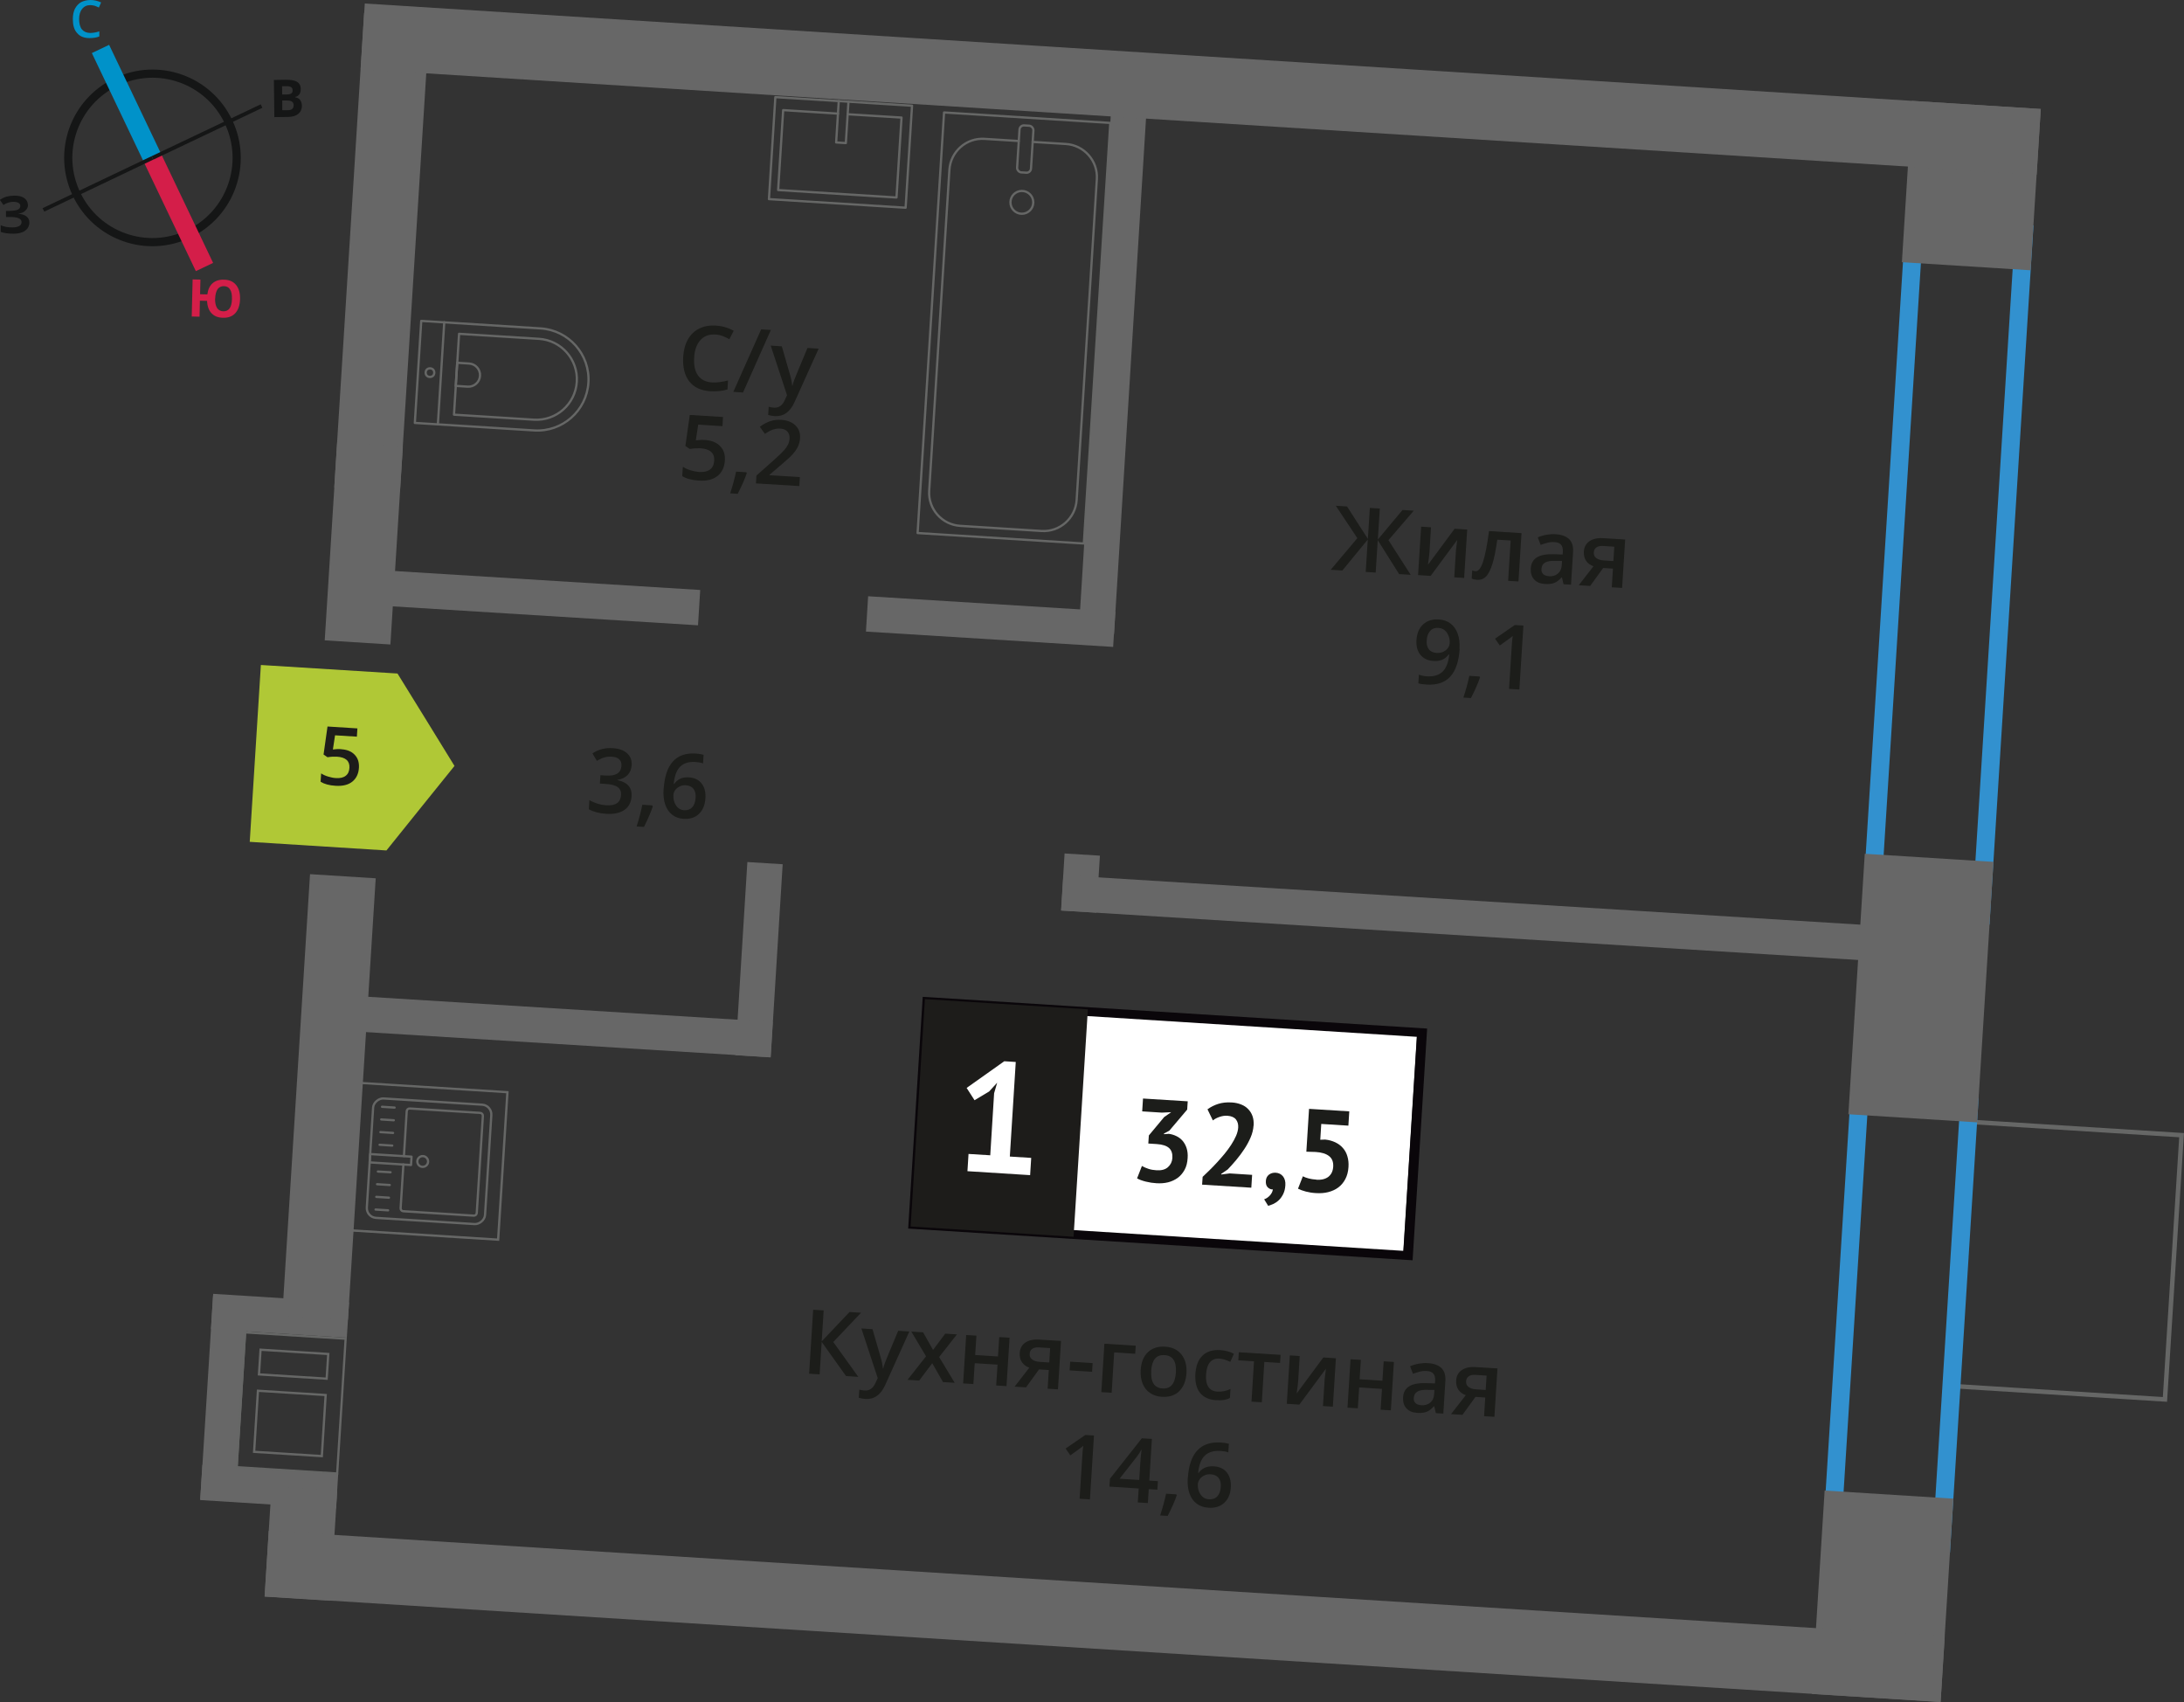 <?xml version="1.0" encoding="UTF-8"?>
<svg xmlns="http://www.w3.org/2000/svg" viewBox="0 0 243.2 189.51">
  <rect x="0" y="0" width="243.2" height="189.51" fill="#333333" stroke="none"/>
  <defs>
    <style>
      .cls-1 {
        fill: #3291cf;
      }

      .cls-1, .cls-2, .cls-3, .cls-4, .cls-5, .cls-6, .cls-7, .cls-8, .cls-9, .cls-10, .cls-11 {
        stroke-width: 0px;
      }

      .cls-2 {
        fill: #676767;
      }

      .cls-3 {
        fill: #b0c836;
        fill-rule: evenodd;
      }

      .cls-4 {
        fill: #1c1d1a;
      }

      .cls-12 {
        stroke: #0092c9;
      }

      .cls-12, .cls-13 {
        stroke-width: 2.13px;
      }

      .cls-12, .cls-13, .cls-14, .cls-15 {
        stroke-miterlimit: 10;
      }

      .cls-12, .cls-13, .cls-14, .cls-15, .cls-16 {
        fill: none;
      }

      .cls-5 {
        fill: #151616;
      }

      .cls-6 {
        fill: #0092c9;
      }

      .cls-7 {
        fill: #0a060a;
      }

      .cls-13 {
        stroke: #d41e49;
      }

      .cls-14 {
        stroke: #151616;
        stroke-width: .91px;
      }

      .cls-8 {
        fill: #d41e49;
      }

      .cls-15, .cls-17 {
        stroke-width: .5px;
      }

      .cls-15, .cls-16 {
        stroke: #666766;
      }

      .cls-17 {
        stroke: #1d1c1a;
        stroke-miterlimit: 22.93;
      }

      .cls-17, .cls-10 {
        fill: #1d1c1a;
      }

      .cls-9 {
        fill: #fff;
      }

      .cls-16 {
        stroke-linecap: round;
        stroke-linejoin: round;
        stroke-width: .25px;
      }

      .cls-11 {
        fill: #666766;
      }
    </style>
  </defs>
  <g id="Layer_2" data-name="Layer 2">
    <g>
      <rect class="cls-2" x="23.6" y="144.53" width="15.16" height="3.94" transform="translate(9.26 -1.67) rotate(3.6)"/>
      <rect class="cls-2" x="22.4" y="163.56" width="15.16" height="3.94" transform="translate(10.45 -1.56) rotate(3.6)"/>
      <rect class="cls-2" x="13.6" y="153.75" width="22.75" height="3.94" transform="translate(-132 170.86) rotate(-86.4)"/>
      <path class="cls-11" d="M27.41,148.48l10.95.69-.93,14.76-10.95-.69.93-14.76M36.49,153.64l.02-.25.16-2.5.02-.25-.25-.02-7.29-.46-.25-.02-.02.25-.16,2.5-.02.25.25.02,7.29.46.25.02M35.95,162.26l.02-.25.41-6.55.02-.25-.25-.02-7.29-.46-.25-.02-.02.25-.41,6.55-.02.25.25.02,7.29.46.25.02M27.18,148.22l-.96,15.26,11.44.72h0l.96-15.26-11.44-.72h0ZM36.26,153.37l-7.29-.46.16-2.5,7.29.46-.16,2.5h0ZM35.72,161.99l-7.29-.46.41-6.55,7.29.46-.41,6.55h0Z"/>
    </g>
  </g>
  <g id="Layer_10" data-name="Layer 10">
    <rect class="cls-15" x="215.38" y="128.45" width="29.48" height="23.82" transform="translate(384.65 -80.5) rotate(93.6)"/>
  </g>
  <g id="windows">
    <path class="cls-1" d="M214.09,26.32l10.22.64-4.65,73.85-10.22-.64,4.65-73.85M212.22,24.2l-4.9,77.85,14.22.89,4.9-77.85-14.22-.89h0Z"/>
    <path class="cls-1" d="M207.98,123.47l10.22.64-2.94,46.65-10.22-.64,2.94-46.64M206.11,121.35l-3.19,50.64,14.22.89,3.19-50.64-14.22-.89h0Z"/>
  </g>
  <g id="Layer_5" data-name="Layer 5">
    <g>
      <rect class="cls-16" x="103.63" y="13.06" width="18.55" height="46.92" transform="translate(2.52 -7.02) rotate(3.6)"/>
      <rect class="cls-16" x="113.39" y="13.98" width="1.55" height="5.24" rx=".49" ry=".49" transform="translate(1.27 -7.14) rotate(3.6)"/>
      <path class="cls-16" d="M113.44,15.7l-3.81-.24c-2.03-.13-3.78,1.42-3.91,3.45l-2.25,35.73c-.13,2.03,1.42,3.78,3.45,3.91l9.06.57c2.03.13,3.78-1.42,3.91-3.45l2.25-35.73c.13-2.03-1.42-3.78-3.45-3.91l-3.7-.23"/>
      <circle class="cls-16" cx="113.79" cy="22.53" r="1.27"/>
    </g>
    <g>
      <path class="cls-16" d="M46.53,36.31h13.32c3.14,0,5.69,2.55,5.69,5.69h0c0,3.14-2.55,5.69-5.69,5.69h-13.32v-11.38h0Z" transform="translate(2.75 -3.43) rotate(3.6)"/>
      <path class="cls-16" d="M50.82,37.58h8.91c2.49,0,4.51,2.02,4.51,4.51h0c0,2.49-2.02,4.51-4.51,4.51h-8.91v-9.02h0Z" transform="translate(2.76 -3.53) rotate(3.6)"/>
      <path class="cls-16" d="M50.83,40.47h1.34c.71,0,1.29.58,1.29,1.29h0c0,.71-.58,1.29-1.29,1.29h-1.34v-2.58h0Z" transform="translate(2.72 -3.19) rotate(3.6)"/>
      <circle class="cls-16" cx="47.88" cy="41.49" r=".48"/>
      <line class="cls-16" x1="49.47" y1="35.88" x2="48.76" y2="47.25"/>
    </g>
    <g>
      <rect class="cls-16" x="87.89" y="9.34" width="11.38" height="15.25" transform="translate(116.4 -75.36) rotate(93.6)"/>
      <polyline class="cls-16" points="94.48 11.32 94.19 15.93 93.11 15.86 93.4 11.25"/>
      <polyline class="cls-16" points="94.39 12.72 100.39 13.09 99.83 21.99 86.65 21.16 87.21 12.26 93.32 12.65"/>
    </g>
    <g>
      <g>
        <rect class="cls-16" x="41.12" y="122.71" width="13.32" height="13.19" rx="1.09" ry="1.09" transform="translate(179.83 89.73) rotate(93.6)"/>
        <path class="cls-16" d="M44.92,129.65l-.31,4.87c-.01.18.12.33.3.34l7.84.49c.18.01.33-.12.34-.3l.68-10.8c.01-.18-.12-.33-.3-.34l-7.84-.49c-.18-.01-.33.12-.34.3l-.31,5"/>
        <circle class="cls-16" cx="47.07" cy="129.32" r=".6"/>
        <rect class="cls-16" x="43.04" y="126.79" width=".93" height="4.61" transform="translate(175.07 93.79) rotate(93.6)"/>
        <line class="cls-16" x1="42.54" y1="123.23" x2="43.94" y2="123.32"/>
        <line class="cls-16" x1="42.45" y1="124.64" x2="43.85" y2="124.73"/>
        <line class="cls-16" x1="42.36" y1="126.05" x2="43.77" y2="126.14"/>
        <line class="cls-16" x1="42.27" y1="127.46" x2="43.68" y2="127.55"/>
        <line class="cls-16" x1="42.08" y1="130.44" x2="43.49" y2="130.52"/>
        <line class="cls-16" x1="41.99" y1="131.85" x2="43.4" y2="131.94"/>
        <line class="cls-16" x1="41.9" y1="133.26" x2="43.31" y2="133.35"/>
        <line class="cls-16" x1="41.82" y1="134.67" x2="43.22" y2="134.76"/>
      </g>
      <path class="cls-11" d="M40.2,120.7l16.17,1.02-1.02,16.17-16.17-1.02,1.02-16.17M39.97,120.44l-1.05,16.67,16.67,1.05,1.05-16.67-16.67-1.05h0Z"/>
    </g>
    <g>
      <path class="cls-4" d="M79.62,37.25c-.67-.04-1.21.16-1.62.61s-.65,1.09-.7,1.93c-.06.87.09,1.55.43,2.02.34.47.86.73,1.56.77.3.02.6,0,.88-.04.29-.04.59-.1.9-.18l-.06,1c-.57.18-1.21.24-1.92.2-1.04-.07-1.82-.43-2.34-1.1-.52-.67-.74-1.59-.67-2.76.05-.74.22-1.38.53-1.92.31-.54.73-.94,1.26-1.2.53-.26,1.14-.37,1.84-.33.73.05,1.39.24,1.99.58l-.48.94c-.23-.13-.48-.25-.74-.35-.26-.1-.54-.16-.84-.18Z"/>
      <path class="cls-4" d="M85.84,36.74l-3.1,6.96-1.08-.07,3.1-6.96,1.08.07Z"/>
      <path class="cls-4" d="M85.81,38.48l1.25.08.9,3.12c.14.45.22.86.25,1.25h.04c.04-.17.11-.39.2-.64.09-.25.58-1.43,1.47-3.55l1.24.08-2.69,5.96c-.49,1.09-1.22,1.61-2.2,1.55-.25-.02-.5-.06-.73-.13l.06-.91c.17.05.36.08.59.1.55.03.96-.26,1.22-.89l.23-.5-1.82-5.53Z"/>
      <path class="cls-4" d="M78.52,48.99c.72.05,1.27.27,1.67.68s.57.94.53,1.59c-.05.76-.32,1.34-.83,1.74-.5.4-1.19.57-2.07.51-.8-.05-1.41-.22-1.85-.5l.07-1.04c.25.17.55.3.88.4.34.1.65.16.94.18.52.03.92-.06,1.2-.27.29-.21.44-.54.47-.99.05-.85-.46-1.31-1.55-1.38-.15,0-.34,0-.57.01-.23.02-.43.04-.6.07l-.49-.33.49-3.46,3.7.23-.06,1.02-2.7-.17-.27,1.75c.11-.01.25-.03.42-.04.17-.02.37-.02.6,0Z"/>
      <path class="cls-4" d="M83.15,52.7c-.19.59-.53,1.35-1,2.28l-.84-.05c.28-.86.5-1.67.66-2.42l1.13.07.07.12Z"/>
      <path class="cls-4" d="M89.01,54.12l-4.83-.3.05-.87,1.95-1.73c.58-.52.96-.89,1.15-1.11.19-.22.33-.43.43-.63.09-.2.15-.42.16-.65.02-.32-.06-.58-.24-.78-.18-.2-.44-.31-.78-.33-.27-.02-.54.02-.8.1-.26.08-.57.25-.92.49l-.57-.79c.42-.31.82-.52,1.2-.64.38-.12.79-.16,1.21-.13.66.04,1.18.25,1.56.62.38.37.55.85.51,1.43-.02.32-.1.62-.23.91-.13.28-.33.57-.59.86-.26.29-.68.68-1.27,1.17l-1.31,1.12v.05s3.38.21,3.38.21l-.06,1.01Z"/>
    </g>
  </g>
  <g id="walls">
    <rect class="cls-2" x="94.26" y="38.89" width="59.33" height="3.94" transform="translate(172.38 -80.29) rotate(93.55)"/>
    <rect class="cls-2" x="117.15" y="96.35" width="6.36" height="3.94" transform="translate(225.9 -15.69) rotate(93.55)"/>
    <rect class="cls-2" x="73.74" y="104.89" width="21.55" height="3.94" transform="translate(196.41 29.12) rotate(93.55)"/>
    <rect class="cls-2" x="96.52" y="67.24" width="27.58" height="3.94" transform="translate(4.5 -6.7) rotate(3.55)"/>
    <rect class="cls-2" x="42.03" y="64.57" width="35.85" height="3.94" transform="translate(4.24 -3.58) rotate(3.55)"/>
    <rect class="cls-2" x="38.31" y="112.3" width="47.67" height="3.94" transform="translate(7.19 -3.63) rotate(3.55)"/>
    <rect class="cls-2" x="118.2" y="100.29" width="92.12" height="3.94" transform="translate(6.65 -9.97) rotate(3.55)"/>
    <rect class="cls-2" x="199.37" y="102.82" width="29.06" height="14.36" transform="translate(337.12 -96.56) rotate(93.6)"/>
    <rect class="cls-2" x="198.29" y="170.55" width="22.69" height="14.36" transform="translate(400.18 -20.33) rotate(93.6)"/>
    <rect class="cls-2" x="210.53" y="13.48" width="17.99" height="14.36" transform="translate(253.92 -197.13) rotate(93.6)"/>
    <rect class="cls-2" x="16.09" y="24.42" width="52.93" height="7.33" transform="translate(11.84 68.79) rotate(-86.4)"/>
    <rect class="cls-2" x="29.48" y="56.85" width="22.06" height="7.33" transform="translate(-22.43 97.15) rotate(-86.4)"/>
    <rect class="cls-2" x="12.02" y="118.47" width="49.24" height="7.33" transform="translate(-87.56 151.03) rotate(-86.4)"/>
    <rect class="cls-2" x="27.38" y="168.22" width="12.25" height="7.33" transform="translate(-140.14 194.53) rotate(-86.4)"/>
    <rect class="cls-2" x="40.21" y="6.26" width="187" height="7.33" transform="translate(266.53 28.22) rotate(-176.4)"/>
    <rect class="cls-2" x="29.51" y="176.31" width="187" height="7.33" transform="translate(234.48 367.31) rotate(-176.4)"/>
  </g>
  <g id="text">
    <g>
      <path class="cls-4" d="M151.14,59.91l-2.39-3.6,1.25.08,2.32,3.61.22-3.45,1.11.07-.22,3.45,2.75-3.29,1.25.08-2.82,3.28,2.48,3.86-1.29-.08-2.38-3.78-.23,3.61-1.11-.07.23-3.61-2.83,3.45-1.3-.08,2.96-3.51Z"/>
      <path class="cls-4" d="M159.35,58.71l-.17,2.76c-.02.32-.08.79-.17,1.41l2.97-4.01,1.4.09-.34,5.39-1.1-.07.17-2.71c0-.15.03-.39.07-.72.04-.33.07-.58.09-.73l-2.96,4-1.4-.09.34-5.39,1.1.07Z"/>
      <path class="cls-4" d="M169.1,64.74l-1.16-.07.28-4.49-1.49-.09c-.16,1.15-.34,2.05-.54,2.69-.2.64-.43,1.1-.69,1.39-.27.28-.6.41-1,.39-.25-.02-.46-.06-.62-.15l.06-.9c.12.05.24.08.36.09.33.02.62-.34.85-1.07.24-.73.46-1.87.66-3.4l3.62.23-.34,5.39Z"/>
      <path class="cls-4" d="M174.11,65.05l-.18-.76h-.04c-.28.31-.56.52-.83.62-.27.1-.61.14-1.02.11-.53-.03-.94-.2-1.21-.51-.28-.3-.4-.72-.37-1.24.04-.56.27-.96.7-1.22.43-.26,1.07-.37,1.92-.34l.93.03.02-.29c.02-.34-.04-.61-.19-.79-.15-.18-.4-.28-.73-.3-.28-.02-.54,0-.8.07-.26.07-.51.15-.75.24l-.32-.84c.3-.13.63-.23.98-.29s.68-.08.99-.06c.69.04,1.19.23,1.52.55.33.32.48.8.44,1.44l-.23,3.63-.82-.05ZM172.45,64.16c.42.03.76-.07,1.02-.29.27-.22.41-.53.44-.95l.03-.47h-.69c-.54-.03-.94.04-1.19.18-.26.15-.39.38-.41.71-.02.24.04.43.18.57.14.14.35.22.63.24Z"/>
      <path class="cls-4" d="M177.08,65.24l-1.28-.08,1.64-2.11c-.36-.13-.63-.33-.82-.61-.19-.28-.27-.62-.25-1.02.03-.51.24-.9.62-1.16s.89-.38,1.52-.34l2.46.15-.34,5.39-1.15-.07.13-2.08-1.09-.07-1.44,1.99ZM177.48,61.5c-.02.28.07.49.28.64.2.15.48.24.83.26l1.07.07.1-1.6-1.25-.08c-.31-.02-.56.03-.74.16-.18.12-.28.31-.29.55Z"/>
      <path class="cls-4" d="M162.54,72.25c-.09,1.4-.44,2.43-1.05,3.09-.61.66-1.48.95-2.62.88-.43-.03-.74-.07-.93-.14l.06-.96c.28.1.57.16.86.18.77.05,1.36-.12,1.77-.51.41-.39.66-1.03.75-1.92h-.06c-.21.28-.45.47-.73.59-.28.11-.6.16-.97.13-.63-.04-1.11-.27-1.45-.68-.34-.42-.48-.97-.44-1.65.05-.74.29-1.32.74-1.74.45-.41,1.03-.6,1.75-.55.51.03.94.18,1.3.45.36.27.63.65.8,1.13.18.48.24,1.05.2,1.71ZM160.2,69.91c-.4-.03-.71.08-.94.33-.23.25-.36.6-.39,1.07-.03.41.05.73.24.98.18.25.47.38.87.41.39.02.72-.07,1-.29.28-.21.43-.48.45-.78.02-.29-.02-.56-.12-.82-.1-.26-.24-.47-.43-.63-.19-.16-.42-.25-.68-.26Z"/>
      <path class="cls-4" d="M164.8,75.44c-.19.59-.53,1.35-1,2.28l-.84-.05c.28-.86.5-1.67.66-2.42l1.13.07.07.12Z"/>
      <path class="cls-4" d="M169.19,76.77l-1.15-.07.29-4.6c.03-.55.07-.98.12-1.3-.08.07-.18.15-.29.24-.11.09-.5.36-1.15.83l-.53-.76,2.2-1.52.96.06-.45,7.12Z"/>
    </g>
    <g>
      <g>
        <path class="cls-4" d="M95.58,153.3l-1.37-.09-2.71-3.8-.23,3.61-1.17-.07.45-7.12,1.17.07-.22,3.45,3.1-3.27,1.28.08-3.09,3.26,2.78,3.87Z"/>
        <path class="cls-4" d="M95.91,147.91l1.25.08.9,3.12c.14.45.22.86.25,1.25h.04c.04-.17.11-.39.2-.64.09-.25.58-1.43,1.47-3.55l1.24.08-2.69,5.96c-.49,1.09-1.22,1.61-2.2,1.55-.25-.02-.5-.06-.74-.13l.06-.91c.17.05.36.08.59.1.55.04.96-.26,1.23-.89l.23-.49-1.82-5.53Z"/>
        <path class="cls-4" d="M103.12,151.01l-1.64-2.75,1.31.08,1.11,1.96,1.36-1.81,1.3.08-1.98,2.52,1.73,2.87-1.3-.08-1.2-2.1-1.45,1.93-1.3-.08,2.07-2.63Z"/>
        <path class="cls-4" d="M108.73,148.71l-.14,2.16,2.54.16.14-2.16,1.15.07-.34,5.39-1.15-.07.15-2.32-2.54-.16-.15,2.32-1.14-.07.34-5.39,1.14.07Z"/>
        <path class="cls-4" d="M114.26,154.47l-1.28-.08,1.64-2.11c-.36-.13-.63-.33-.82-.61-.19-.28-.27-.62-.25-1.02.03-.51.24-.9.62-1.16s.89-.38,1.52-.34l2.46.15-.34,5.39-1.15-.07.13-2.08-1.09-.07-1.44,1.99ZM114.66,150.73c-.02.28.07.49.28.64.2.15.48.24.83.26l1.07.07.1-1.6-1.25-.08c-.31-.02-.56.03-.74.16-.18.12-.28.31-.29.55Z"/>
        <path class="cls-4" d="M119.11,152.58l.06-.97,2.5.16-.06.97-2.5-.16Z"/>
        <path class="cls-4" d="M126.47,149.83l-.06.9-2.34-.15-.28,4.49-1.15-.07.34-5.39,3.48.22Z"/>
        <path class="cls-4" d="M132.12,152.88c-.06.88-.33,1.55-.81,2.02-.48.47-1.13.67-1.93.62-.5-.03-.94-.17-1.31-.42-.37-.25-.65-.6-.83-1.04-.18-.44-.25-.94-.22-1.5.05-.87.32-1.54.8-2,.48-.46,1.12-.67,1.94-.62.78.05,1.38.34,1.8.87.42.53.61,1.22.56,2.07ZM128.2,152.64c-.08,1.24.34,1.9,1.26,1.95.91.06,1.4-.54,1.48-1.78.08-1.23-.34-1.88-1.26-1.93-.48-.03-.84.11-1.08.41s-.37.75-.41,1.35Z"/>
        <path class="cls-4" d="M135.44,155.9c-.82-.05-1.42-.33-1.82-.83-.39-.5-.56-1.2-.51-2.09.06-.91.32-1.59.8-2.05.48-.46,1.13-.66,1.97-.61.57.04,1.07.17,1.52.41l-.4.9c-.47-.22-.87-.34-1.18-.36-.93-.06-1.44.53-1.52,1.77-.04.6.05,1.07.26,1.38.21.32.54.49.99.52.51.03,1-.06,1.47-.29l-.06,1c-.21.11-.44.18-.67.22-.24.04-.52.05-.85.02Z"/>
        <path class="cls-4" d="M142.6,150.85l-.06.9-1.75-.11-.28,4.49-1.15-.07.28-4.49-1.75-.11.06-.9,4.66.29Z"/>
        <path class="cls-4" d="M144.73,150.98l-.17,2.76c-.02.32-.08.79-.17,1.41l2.97-4.01,1.4.09-.34,5.39-1.1-.07.17-2.71c0-.15.03-.39.07-.72.04-.33.07-.58.09-.73l-2.96,4-1.4-.09.34-5.39,1.1.07Z"/>
        <path class="cls-4" d="M151.54,151.41l-.14,2.16,2.54.16.14-2.16,1.14.07-.34,5.39-1.14-.07.15-2.32-2.54-.16-.15,2.32-1.15-.07.34-5.39,1.15.07Z"/>
        <path class="cls-4" d="M159.89,157.34l-.18-.76h-.04c-.28.31-.56.52-.83.62-.27.1-.61.14-1.02.11-.53-.03-.93-.2-1.21-.51-.28-.3-.4-.72-.37-1.24.04-.56.27-.96.7-1.22.43-.26,1.07-.37,1.92-.34l.93.03.02-.29c.02-.34-.04-.61-.19-.79-.15-.18-.39-.28-.73-.3-.28-.02-.54,0-.8.07-.26.07-.51.15-.75.24l-.32-.84c.3-.13.63-.23.98-.29.35-.06.68-.08.99-.06.68.04,1.19.23,1.52.55.33.32.48.8.44,1.44l-.23,3.63-.82-.05ZM158.24,156.46c.42.03.76-.07,1.02-.29.27-.22.41-.53.44-.95l.03-.47h-.69c-.54-.03-.94.04-1.19.18-.26.15-.39.38-.42.71-.02.24.04.43.18.57s.35.22.63.24Z"/>
        <path class="cls-4" d="M162.86,157.53l-1.28-.08,1.64-2.11c-.36-.13-.63-.33-.82-.61-.19-.28-.27-.62-.25-1.02.03-.51.24-.9.62-1.16s.89-.38,1.52-.34l2.46.15-.34,5.39-1.15-.07.13-2.08-1.09-.07-1.44,1.99ZM163.26,153.79c-.02.28.07.49.28.64.2.15.48.24.83.26l1.07.07.1-1.6-1.25-.08c-.31-.02-.56.03-.74.16-.18.12-.28.31-.29.55Z"/>
        <path class="cls-4" d="M121.36,166.94l-1.14-.07.29-4.6c.03-.55.07-.98.12-1.3-.08.07-.18.15-.29.24-.11.09-.5.36-1.15.83l-.53-.76,2.2-1.51.96.06-.45,7.12Z"/>
        <path class="cls-4" d="M128.88,165.86l-.96-.06-.1,1.55-1.12-.07.1-1.55-3.26-.21.06-.88,3.55-4.5,1.12.07-.29,4.64.96.06-.06.95ZM126.86,164.78l.11-1.79c.04-.64.09-1.16.15-1.56h-.04c-.1.21-.26.46-.48.75l-1.93,2.46,2.19.14Z"/>
        <path class="cls-4" d="M131.03,166.5c-.19.59-.53,1.35-1,2.28l-.84-.05c.28-.86.5-1.67.66-2.42l1.13.07.07.12Z"/>
        <path class="cls-4" d="M132.27,164.58c.18-2.79,1.4-4.11,3.67-3.97.36.02.66.07.9.14l-.06.96c-.24-.09-.53-.14-.85-.16-.76-.05-1.35.12-1.76.51-.41.39-.66,1.03-.75,1.93h.06c.17-.25.4-.44.68-.57.29-.13.62-.18.99-.16.65.04,1.14.27,1.47.69.33.42.48.97.44,1.65-.05.75-.29,1.33-.74,1.73-.44.41-1.03.59-1.75.54-.51-.03-.95-.18-1.31-.45-.36-.27-.63-.65-.8-1.13-.17-.48-.24-1.05-.2-1.71ZM134.62,166.93c.39.02.7-.08.93-.32.23-.24.36-.6.39-1.07.03-.41-.05-.74-.24-.98-.18-.25-.48-.38-.88-.41-.25-.02-.48.02-.69.12-.21.09-.39.23-.52.4-.13.18-.2.36-.22.55-.03.46.07.85.3,1.18.23.33.54.51.92.53Z"/>
      </g>
      <g>
        <rect class="cls-9" x="117.3" y="98.29" width="24.87" height="54.7" transform="translate(-3.8 247.23) rotate(-86.4)"/>
        <path class="cls-7" d="M157.77,115.44l-53.99-3.4-1.5,23.83,53.99,3.4,1.5-23.83ZM103.3,111.02l55.62,3.5-1.62,25.8-56.17-3.53,1.62-25.8.54.03Z"/>
        <rect class="cls-17" x="98.83" y="115.64" width="24.87" height="17.68" transform="translate(-19.95 227.7) rotate(-86.4)"/>
        <g>
          <path class="cls-4" d="M128.8,130.3c.54.03.96-.08,1.26-.35.3-.27.46-.61.49-1.01.03-.49-.09-.87-.37-1.12-.28-.25-.74-.4-1.37-.44l-.94-.06.06-.9,1.71-2.05.78-.54-1.04.05-2.19-.14.09-1.43,4.98.31-.06.92-1.99,2.35-.6.32v.07s.55-.04.55-.04c.3.04.59.13.85.26.27.13.5.31.69.53.19.23.34.5.44.82s.14.69.11,1.09c-.03.51-.14.95-.34,1.31s-.45.66-.76.89c-.32.23-.68.4-1.08.5-.41.1-.84.13-1.3.1-.38-.02-.78-.08-1.18-.18s-.73-.22-.97-.36l.54-1.38c.22.13.46.23.73.32s.57.14.91.16Z"/>
          <path class="cls-4" d="M139.59,125.32c-.03.44-.14.89-.33,1.33-.19.44-.42.87-.7,1.29s-.57.82-.9,1.21c-.33.39-.64.74-.95,1.06l-.72.49v.07s.94-.12.94-.12l2.5.16-.09,1.43-5.48-.34.06-.87c.22-.2.47-.44.75-.72.28-.27.56-.57.85-.88.29-.31.56-.63.84-.96.27-.33.52-.67.74-1.01.22-.34.4-.67.54-.99.14-.32.22-.63.24-.93.02-.36-.06-.65-.25-.9-.19-.24-.51-.38-.95-.41-.28-.02-.57.02-.86.12-.3.1-.55.23-.76.4l-.6-1.24c.36-.26.75-.46,1.19-.6.44-.14.95-.2,1.53-.16.37.02.71.1,1.02.22.31.12.57.29.78.51.21.21.38.47.49.78.11.31.15.66.13,1.06Z"/>
          <path class="cls-4" d="M140.96,131.48c.02-.3.13-.52.34-.69.21-.16.45-.23.74-.22.36.02.64.16.84.42.19.25.28.58.25.98-.02.39-.11.72-.25,1-.14.27-.3.5-.49.67-.19.18-.39.31-.6.41-.21.09-.4.16-.57.21l-.45-.73c.24-.08.45-.22.64-.43.19-.21.3-.43.33-.67-.2.01-.39-.06-.56-.22-.17-.16-.24-.4-.22-.73Z"/>
          <path class="cls-4" d="M146.59,131.35c.57.04,1.02-.08,1.34-.33.32-.26.5-.63.53-1.12.03-.52-.12-.92-.46-1.18-.34-.27-.84-.42-1.5-.46l-1.03-.03.3-4.77,4.48.28-.1,1.59-3.02-.19-.11,1.76.54-.02c.42.04.8.15,1.14.31.33.16.62.37.84.63.23.26.4.57.5.93.11.36.15.76.12,1.19-.03.51-.15.96-.35,1.34-.2.38-.46.69-.78.93s-.7.41-1.12.52-.89.14-1.38.11c-.39-.02-.76-.08-1.11-.17-.35-.09-.64-.2-.88-.32l.54-1.38c.19.1.41.18.65.24.24.06.52.11.86.13Z"/>
        </g>
        <path class="cls-9" d="M107.84,128.48l2.43.15.43-6.91.34-1.17-.9.98-1.62.97-.88-1.37,4.19-2.97,1.28.08-.66,10.53,2.38.15-.12,1.92-6.98-.44.12-1.92Z"/>
      </g>
    </g>
    <g>
      <path class="cls-4" d="M70.34,85.19c-.03.45-.18.82-.45,1.1-.27.28-.65.46-1.12.54v.04c.55.11.95.31,1.21.61.26.3.38.69.35,1.16-.04.69-.31,1.2-.8,1.54-.49.34-1.18.49-2.04.43-.77-.05-1.41-.22-1.92-.51l.06-1.02c.28.17.59.3.91.4.32.1.64.16.94.18.54.03.94-.04,1.22-.23.28-.19.43-.5.46-.93.02-.38-.11-.67-.39-.87-.28-.2-.74-.32-1.37-.35l-.6-.04.06-.93.61.04c1.11.07,1.68-.29,1.73-1.08.02-.31-.06-.55-.24-.72-.18-.18-.46-.28-.84-.3-.26-.02-.52,0-.77.07-.25.06-.54.19-.89.39l-.49-.83c.66-.44,1.42-.64,2.26-.58.7.04,1.23.23,1.6.57.37.33.54.77.51,1.31Z"/>
      <path class="cls-4" d="M72.69,89.79c-.19.59-.52,1.36-.98,2.28l-.82-.05c.27-.86.49-1.67.64-2.42l1.09.07.06.12Z"/>
      <path class="cls-4" d="M73.9,87.87c.18-2.79,1.37-4.11,3.57-3.97.35.02.64.07.88.14l-.06.96c-.24-.09-.51-.14-.83-.16-.74-.05-1.31.12-1.71.51s-.64,1.03-.73,1.93h.06c.17-.25.39-.44.66-.57.28-.13.6-.18.96-.16.63.04,1.11.27,1.43.69.33.42.47.97.42,1.65-.05.75-.29,1.32-.72,1.73-.43.41-1,.59-1.7.55-.5-.03-.92-.18-1.27-.45-.35-.27-.61-.64-.78-1.13s-.23-1.05-.19-1.71ZM76.17,90.21c.38.02.68-.08.91-.32.22-.24.35-.6.38-1.07.03-.41-.05-.74-.23-.98s-.46-.38-.85-.41c-.24-.02-.46.02-.67.12-.21.09-.38.23-.51.4-.13.18-.2.36-.21.55-.03.46.07.85.29,1.18.22.33.52.5.9.53Z"/>
    </g>
    <g>
      <polygon class="cls-3" points="43.04 94.69 43.04 94.68 46.82 89.98 50.61 85.28 47.44 80.13 44.27 75 44.27 74.99 44.27 74.99 29.05 74.04 27.81 93.73 43.03 94.69 43.04 94.69"/>
      <path class="cls-10" d="M37.99,83.42c.65.04,1.15.24,1.5.61.36.37.51.84.48,1.44-.04.68-.29,1.2-.74,1.56-.45.36-1.07.51-1.86.46-.72-.04-1.27-.2-1.67-.45l.06-.93c.23.15.49.27.8.36.3.09.58.15.85.16.47.03.83-.05,1.08-.25.26-.19.4-.49.42-.89.05-.76-.42-1.18-1.39-1.24-.14,0-.31,0-.51,0-.2.02-.38.03-.54.06l-.44-.3.44-3.12,3.33.21-.06.92-2.43-.15-.24,1.58c.1-.01.23-.02.38-.04s.33-.01.54,0Z"/>
    </g>
    <g>
      <path class="cls-14" d="M12.95,9.12c4.68-2.24,10.27-.25,12.49,4.43,2.23,4.66.25,10.27-4.43,12.49-4.68,2.24-10.27.25-12.49-4.43-2.24-4.68-.25-10.27,4.43-12.49Z"/>
      <line class="cls-12" x1="11.19" y1="5.45" x2="16.98" y2="17.59"/>
      <line class="cls-13" x1="22.77" y1="29.73" x2="16.98" y2="17.59"/>
      <polygon class="cls-5" points="4.74 23.18 16.88 17.39 17.07 17.77 4.93 23.56 4.74 23.18"/>
      <rect class="cls-5" x="16.32" y="14.48" width="13.45" height=".43" transform="translate(-4.07 11.32) rotate(-25.43)"/>
      <path class="cls-6" d="M10.06.57c-.39,0-.69.14-.91.42-.22.26-.34.65-.34,1.13s.1.89.31,1.15c.22.26.52.39.92.4.18,0,.35-.02.52-.05s.33-.07.5-.13v.57c-.32.13-.69.18-1.1.18-.61,0-1.07-.19-1.38-.57-.33-.35-.47-.89-.47-1.56,0-.43.08-.81.23-1.13.17-.31.39-.57.69-.74C9.33.09,9.68,0,10.09,0s.8.1,1.17.27l-.25.57c-.15-.08-.3-.13-.44-.19-.17-.04-.31-.08-.5-.08"/>
      <path class="cls-8" d="M26.73,33.32c-.02.67-.2,1.18-.52,1.54-.32.36-.79.54-1.38.52-.54-.01-.96-.17-1.27-.5-.31-.32-.48-.79-.5-1.38l-.8-.02-.04,1.78-.87-.02.1-4.13.87.02-.04,1.63.81.02c.07-.55.26-.96.59-1.25.32-.27.73-.41,1.27-.39.59.01,1.03.21,1.34.59.31.38.46.9.44,1.59M23.95,33.25c-.01.44.07.8.22,1.04.16.23.38.36.68.37.63.02.96-.44.98-1.37.01-.46-.05-.82-.21-1.06-.14-.23-.36-.36-.68-.37s-.54.12-.71.33c-.15.24-.26.59-.27,1.05"/>
      <path class="cls-5" d="M30.51,8.9l1.3-.02c.57,0,1,.06,1.26.23.28.16.41.42.42.79,0,.24-.05.45-.16.61-.13.15-.27.26-.46.28v.04c.26.05.45.16.56.31.11.17.19.39.19.65,0,.37-.14.67-.4.88-.27.23-.64.34-1.11.35l-1.56.02-.05-4.13ZM31.42,10.52h.5c.24,0,.41-.05.52-.12.11-.08.15-.19.14-.37,0-.15-.06-.26-.17-.33-.11-.07-.3-.11-.56-.1h-.44s.01.93.01.93ZM31.43,11.2v1.07s.57,0,.57,0c.24,0,.43-.04.54-.14.11-.09.16-.24.16-.43,0-.33-.25-.52-.73-.51h-.54Z"/>
      <path class="cls-5" d="M3.12,22.79c0,.26-.09.48-.29.65-.18.19-.42.3-.76.34v.02c.39.03.67.14.88.3.21.16.32.38.32.66,0,.39-.16.69-.45.91-.31.23-.74.34-1.27.35-.61,0-1.09-.06-1.47-.2v-.74c.16.07.38.14.62.19.22.03.45.05.67.05.69-.01,1.03-.2,1.03-.61,0-.18-.12-.33-.34-.42-.22-.09-.56-.14-1-.13h-.39s-.01-.68-.01-.68h.35c.44-.01.76-.05.96-.13.18-.09.29-.23.29-.43,0-.13-.06-.24-.19-.33-.13-.07-.32-.12-.58-.12-.39,0-.76.12-1.11.35l-.4-.57c.24-.15.48-.29.75-.36.26-.06.55-.1.87-.11.45,0,.82.08,1.08.26.26.18.41.42.42.73"/>
    </g>
  </g>
</svg>